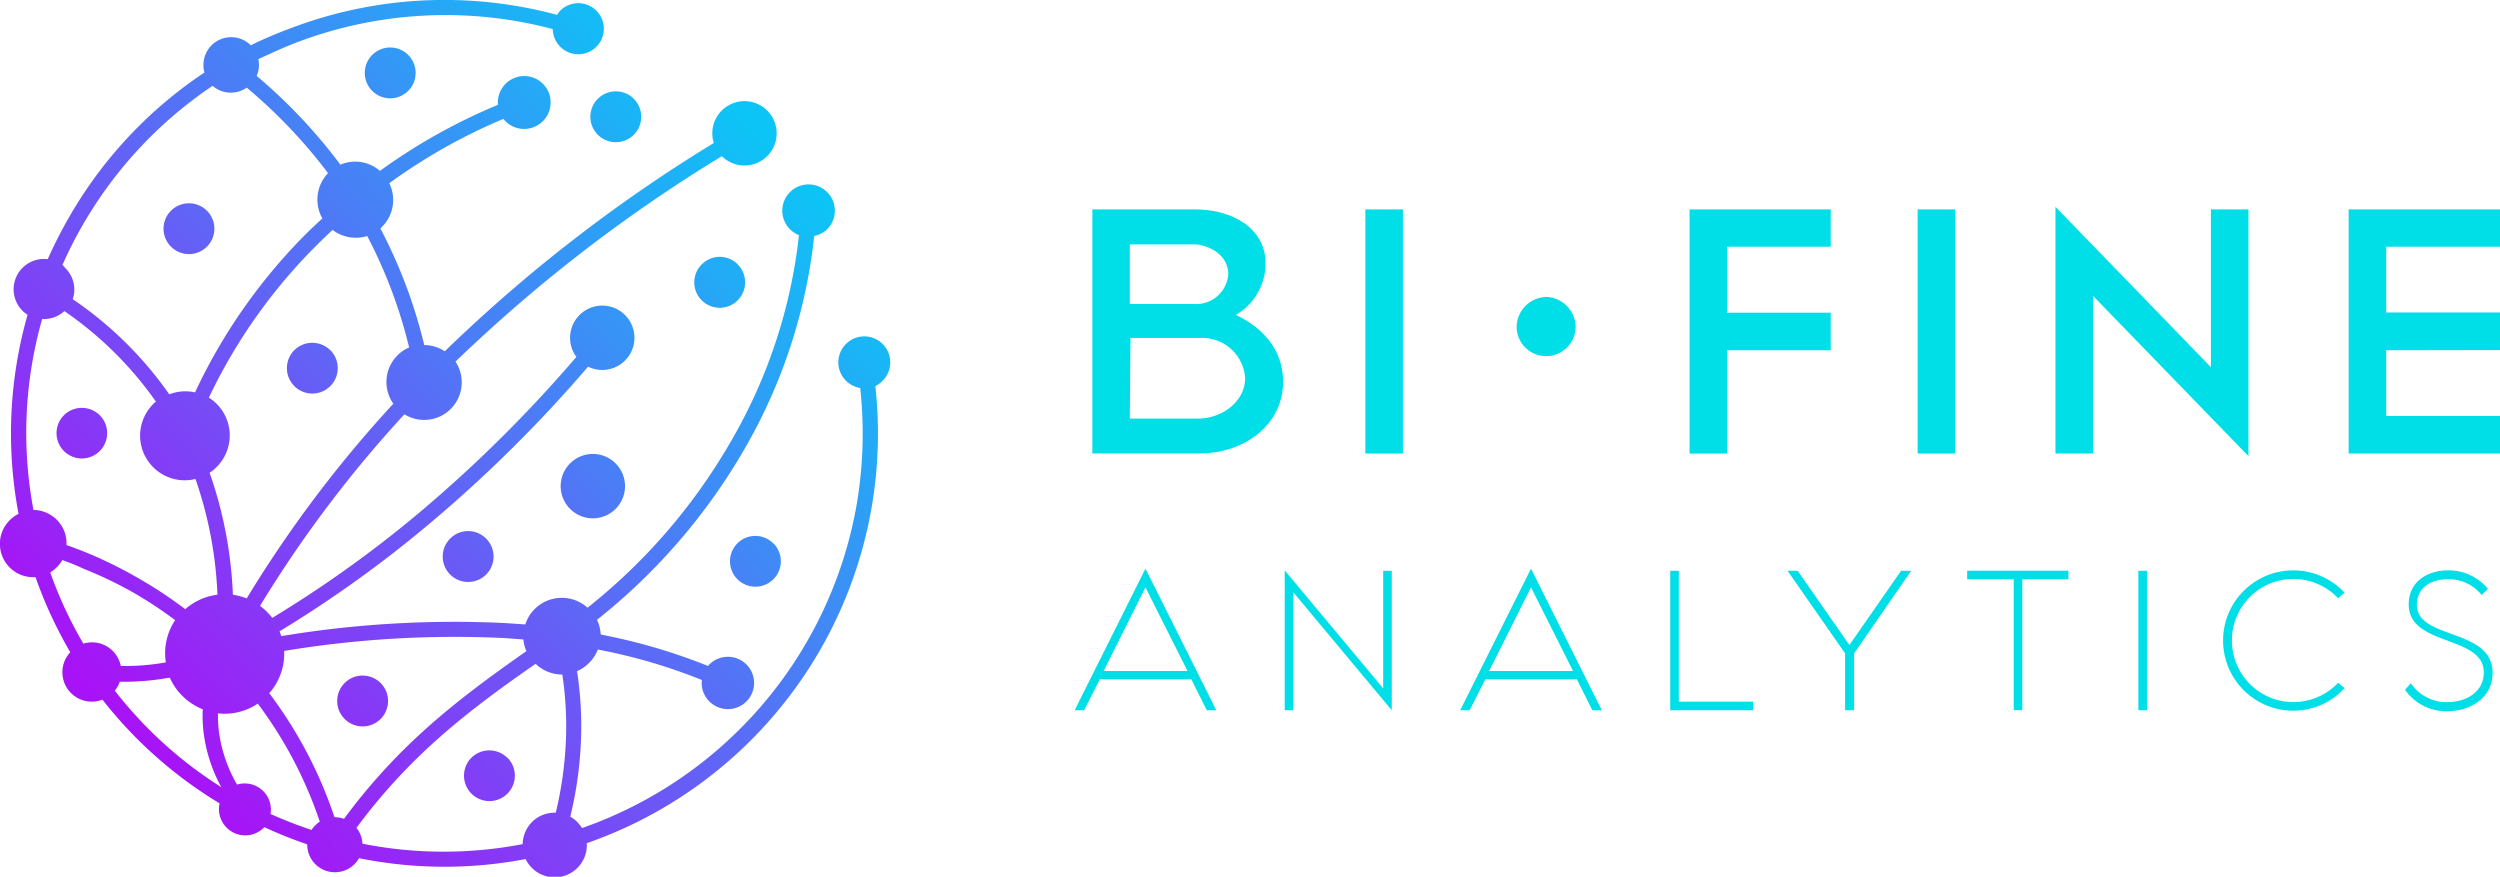 <svg xmlns="http://www.w3.org/2000/svg" xmlns:xlink="http://www.w3.org/1999/xlink" viewBox="0 0 233.05 81.73"><defs><style>.cls-1{fill:#00dee7;}.cls-2{fill-rule:evenodd;fill:url(#linear-gradient);}</style><linearGradient id="linear-gradient" x1="11.76" y1="68.08" x2="70.83" y2="11.93" gradientUnits="userSpaceOnUse"><stop offset="0" stop-color="#a812f6"/><stop offset="1" stop-color="#0cc5f6"/></linearGradient></defs><g id="Layer_2" data-name="Layer 2"><g id="Layer_1-2" data-name="Layer 1"><path class="cls-1" d="M112.5,66.21l-1.44-2.88h-8.54l-1.46,2.88h-.88l6.6-13.2,6.6,13.2Zm-1.8-3.66-3.92-7.8-3.9,7.8Z"/><path class="cls-1" d="M119.76,53.17l9.18,11V53.21h.8v13l-9.18-11V66.21h-.8Z"/><path class="cls-1" d="M148.44,66.21,147,63.33h-8.54L137,66.21h-.88l6.6-13.2,6.6,13.2Zm-1.8-3.66-3.92-7.8-3.9,7.8Z"/><path class="cls-1" d="M163.44,66.21H155.7v-13h.8v12.2h6.94Z"/><path class="cls-1" d="M172.84,60.91v5.3H172v-5.3l-5.36-7.7h.94l4.82,6.92,4.82-6.92h.94Z"/><path class="cls-1" d="M187.72,54h-4.34v-.8h9.44V54h-4.3v12.2h-.8Z"/><path class="cls-1" d="M200.14,53.21v13h-.8v-13Z"/><path class="cls-1" d="M208.06,59.71a5.73,5.73,0,0,0,9.9,3.94l.6.5a6.45,6.45,0,0,1-4.76,2.1,6.54,6.54,0,1,1,4.76-11l-.6.52a5.73,5.73,0,0,0-9.9,3.94Z"/><path class="cls-1" d="M224.74,63.69a4,4,0,0,0,3.44,1.76c1.68,0,3.36-.92,3.36-2.76,0-3.52-7-2.4-7-6.34,0-2.12,1.72-3.18,3.68-3.18a4.74,4.74,0,0,1,3.7,1.72l-.58.58A3.88,3.88,0,0,0,228.14,54c-1.48,0-2.84.76-2.84,2.38,0,3.28,7.06,2.14,7.06,6.34,0,2.34-2.08,3.58-4.22,3.58a4.65,4.65,0,0,1-3.94-2Z"/><path class="cls-1" d="M101.83,19.52h9.52c3.68,0,6.62,1.86,6.62,5a5.5,5.5,0,0,1-2.77,4.83c2.21,1.05,4.41,3,4.41,6.27,0,3.78-3.36,6.65-7.84,6.65h-9.94Zm9.49,8.82a3,3,0,0,0,3.18-2.76c0-2-2.1-2.8-3.18-2.8h-6v5.56Zm-6,10.68h6.37c2.17,0,4.38-1.54,4.38-3.78A4,4,0,0,0,112,31.5h-6.62Z"/><path class="cls-1" d="M130.78,19.52V42.28h-3.5V19.52Z"/><path class="cls-1" d="M144.15,27.68a2.84,2.84,0,0,1,2.73,2.77,2.75,2.75,0,0,1-5.5,0A2.84,2.84,0,0,1,144.15,27.68Z"/><path class="cls-1" d="M161,29.15h9.66v3.5H161v9.63h-3.5V19.52h13.16V23H161Z"/><path class="cls-1" d="M182.26,19.52V42.28h-3.5V19.52Z"/><path class="cls-1" d="M191.61,19.28,206.1,34.23V19.52h3.5v23L195.11,27.58v14.7h-3.5Z"/><path class="cls-1" d="M222.44,32.65v6.13h10.61v3.5H218.94V19.52h14.11V23H222.44v6.13h10.61v3.5Z"/><path class="cls-2" d="M31.19,76.18a2.71,2.71,0,0,1,.88.15c5.25-7.11,10.87-11.33,17-15.63a3.51,3.51,0,0,1-.28-1.09L47,59.48a97.09,97.09,0,0,0-20.51,1.2,5.57,5.57,0,0,1-1.39,3.94,40.53,40.53,0,0,1,6.08,11.56m-2.14,1.19a2.36,2.36,0,0,1,.35-.43,2.79,2.79,0,0,1,.42-.35,39.06,39.06,0,0,0-5.78-11,5.54,5.54,0,0,1-3.71.91,11.87,11.87,0,0,0,.1,1.79,13.26,13.26,0,0,0,1.68,4.85,2.44,2.44,0,0,1,3.12,2.74A41,41,0,0,0,29.05,77.37ZM11.17,63.55a2.74,2.74,0,0,1-.47.83,38.75,38.75,0,0,0,9.93,9A14.38,14.38,0,0,1,19,68.45a13,13,0,0,1-.1-2.33A5.7,5.7,0,0,1,17,64.87a5.51,5.51,0,0,1-1.17-1.7l-.88.14A24,24,0,0,1,11.17,63.55ZM5.81,52.21a2.92,2.92,0,0,1-.51.66,3.18,3.18,0,0,1-.62.49A38.85,38.85,0,0,0,7.77,60a2.74,2.74,0,0,1,3.49,2.08,21.49,21.49,0,0,0,3.51-.22l.69-.11a5.55,5.55,0,0,1,.87-3.94,39.72,39.72,0,0,0-4-2.63A39.22,39.22,0,0,0,7.75,53C7.11,52.69,6.46,52.44,5.81,52.21ZM6,29a2.85,2.85,0,0,1-2.07.74,38.8,38.8,0,0,0-.81,17.8,3.11,3.11,0,0,1,3.08,3.27c.7.25,1.4.51,2.09.8A41.33,41.33,0,0,1,13.07,54a39.74,39.74,0,0,1,4.2,2.79,5.54,5.54,0,0,1,3-1.35,37.18,37.18,0,0,0-2.05-10.79,4.16,4.16,0,0,1-3.92-7,2.39,2.39,0,0,1,.23-.22A33.76,33.76,0,0,0,6,29Zm30.65,8.61a3.51,3.51,0,0,1,.4-4.48,3.3,3.3,0,0,1,1.09-.74A45.3,45.3,0,0,0,34.23,22,3.57,3.57,0,0,1,31,21.43l-.92.88A50.81,50.81,0,0,0,19.47,37.07a4,4,0,0,1,.73.58,4.16,4.16,0,0,1,0,5.88,4.11,4.11,0,0,1-.66.54,39,39,0,0,1,2.17,11.37,6.64,6.64,0,0,1,1.29.34A114.26,114.26,0,0,1,36.66,37.64ZM23,8.17A2.58,2.58,0,0,1,19.82,8a39.25,39.25,0,0,0-14,16.7A2.07,2.07,0,0,1,6.1,25a2.81,2.81,0,0,1,.68,2.89,34.77,34.77,0,0,1,9,8.87,4.11,4.11,0,0,1,2.4-.18A52.17,52.17,0,0,1,29.05,21.29l1-.93a3.56,3.56,0,0,1,.53-4.22A48.45,48.45,0,0,0,23,8.17ZM48.72,78.69a3.05,3.05,0,0,1,.88-2.07,3,3,0,0,1,2.21-.86,35,35,0,0,0,.95-6.88,32.77,32.77,0,0,0-.34-6,3.56,3.56,0,0,1-2.49-1c-6.07,4.23-11.58,8.37-16.7,15.29a2.56,2.56,0,0,1,.56,1.48A38.87,38.87,0,0,0,48.72,78.69ZM57.4,43.21a3,3,0,1,1-4.27,0A3,3,0,0,1,57.4,43.21Zm1.68-34a2.37,2.37,0,1,1-3.35,0A2.38,2.38,0,0,1,59.08,9.2Zm9.68,15.43a2.37,2.37,0,1,1-3.34,0A2.36,2.36,0,0,1,68.76,24.63Zm3.33,26a2.37,2.37,0,1,1-3.34,0A2.36,2.36,0,0,1,72.09,50.66Zm-52.8-31a2.37,2.37,0,1,1-3.35,0A2.38,2.38,0,0,1,19.29,19.64Zm11.5,13a2.37,2.37,0,1,1-3.35,0A2.38,2.38,0,0,1,30.79,32.65ZM38.05,5.12a2.37,2.37,0,1,1-3.35,0A2.37,2.37,0,0,1,38.05,5.12ZM35.48,63.67a2.37,2.37,0,1,1-3.35,0A2.37,2.37,0,0,1,35.48,63.67ZM45.31,50.2a2.37,2.37,0,1,1-3.34,0A2.36,2.36,0,0,1,45.31,50.2ZM9.3,38.71a2.36,2.36,0,1,1-3.34,0A2.37,2.37,0,0,1,9.3,38.71Zm38,31.92a2.37,2.37,0,1,1-3.35,0A2.38,2.38,0,0,1,47.28,70.63ZM81.6,36a40.42,40.42,0,0,1-26.9,42.6A3,3,0,0,1,49,80.08,40.19,40.19,0,0,1,33.47,80a2.88,2.88,0,0,1-.43.56,2.58,2.58,0,0,1-4.4-1.85,41.84,41.84,0,0,1-4-1.6l-.05.05a2.45,2.45,0,0,1-4.12-2.27A40.3,40.3,0,0,1,9.55,65.22a2.74,2.74,0,0,1-3-4.42,40.5,40.5,0,0,1-3.24-7,3.11,3.11,0,0,1-2.41-5.3,3.19,3.19,0,0,1,.83-.6,40.25,40.25,0,0,1,.84-18.55,2.93,2.93,0,0,1-.48-.39,2.83,2.83,0,0,1,2.36-4.8,42.61,42.61,0,0,1,2-3.93A40.25,40.25,0,0,1,19.06,6.76a2.63,2.63,0,0,1,.66-2.54,2.6,2.6,0,0,1,3.66,0l0,0A37.4,37.4,0,0,1,27,2.67,40.27,40.27,0,0,1,51.94,1.39,1.87,1.87,0,0,1,52.22,1a2.38,2.38,0,1,1-.69,1.71A39,39,0,0,0,27.54,4c-1.18.45-2.33,1-3.46,1.51a2.56,2.56,0,0,1-.15,1.57,49.71,49.71,0,0,1,7.8,8.27,3.52,3.52,0,0,1,3.69.58,53.91,53.91,0,0,1,11-6.16A2.46,2.46,0,1,1,50.6,11.3a2.46,2.46,0,0,1-3.48,0c-.07-.07-.13-.15-.19-.22a52.91,52.91,0,0,0-10.64,6,3.55,3.55,0,0,1-.68,4.07l-.15.15a46.79,46.79,0,0,1,4.09,10.87,3.42,3.42,0,0,1,1.91.58A142.71,142.71,0,0,1,66.54,13.33a3,3,0,1,1,.75,1.23l0,0A142.29,142.29,0,0,0,42.46,33.71a3.5,3.5,0,0,1-4.76,4.91A113.07,113.07,0,0,0,24.24,56.48a5.69,5.69,0,0,1,1.14,1.12,109.94,109.94,0,0,0,13.74-9.84A126.52,126.52,0,0,0,53.73,33.27a3,3,0,1,1,1.09.91A127.26,127.26,0,0,1,40,48.85a111.79,111.79,0,0,1-13.94,10c.06.15.11.3.16.45a98.3,98.3,0,0,1,20.84-1.22l1.91.13a3.5,3.5,0,0,1,.87-1.43,3.58,3.58,0,0,1,4.93-.13A54.35,54.35,0,0,0,68.08,41.24a48.73,48.73,0,0,0,6.4-19.32,2.49,2.49,0,0,1-.84-.55,2.45,2.45,0,1,1,3.47,0A2.54,2.54,0,0,1,75.9,22,50.33,50.33,0,0,1,69.32,42,56.13,56.13,0,0,1,55.65,57.78,3.62,3.62,0,0,1,56,59.15a54.62,54.62,0,0,1,10,2.93l.13-.14a2.44,2.44,0,1,1,0,3.45,2.4,2.4,0,0,1-.7-2,51.53,51.53,0,0,0-9.7-2.84,3.62,3.62,0,0,1-.82,1.25,3.32,3.32,0,0,1-1.12.76,33.09,33.09,0,0,1,.37,6.37,35.44,35.44,0,0,1-1,7.2,3,3,0,0,1,.64.48,4,4,0,0,1,.46.58A39.06,39.06,0,0,0,79.81,47.31a39.34,39.34,0,0,0,.38-11.14,2.47,2.47,0,0,1-1.33-.68,2.42,2.42,0,1,1,3.42,0A2.63,2.63,0,0,1,81.6,36Z"/></g></g></svg>